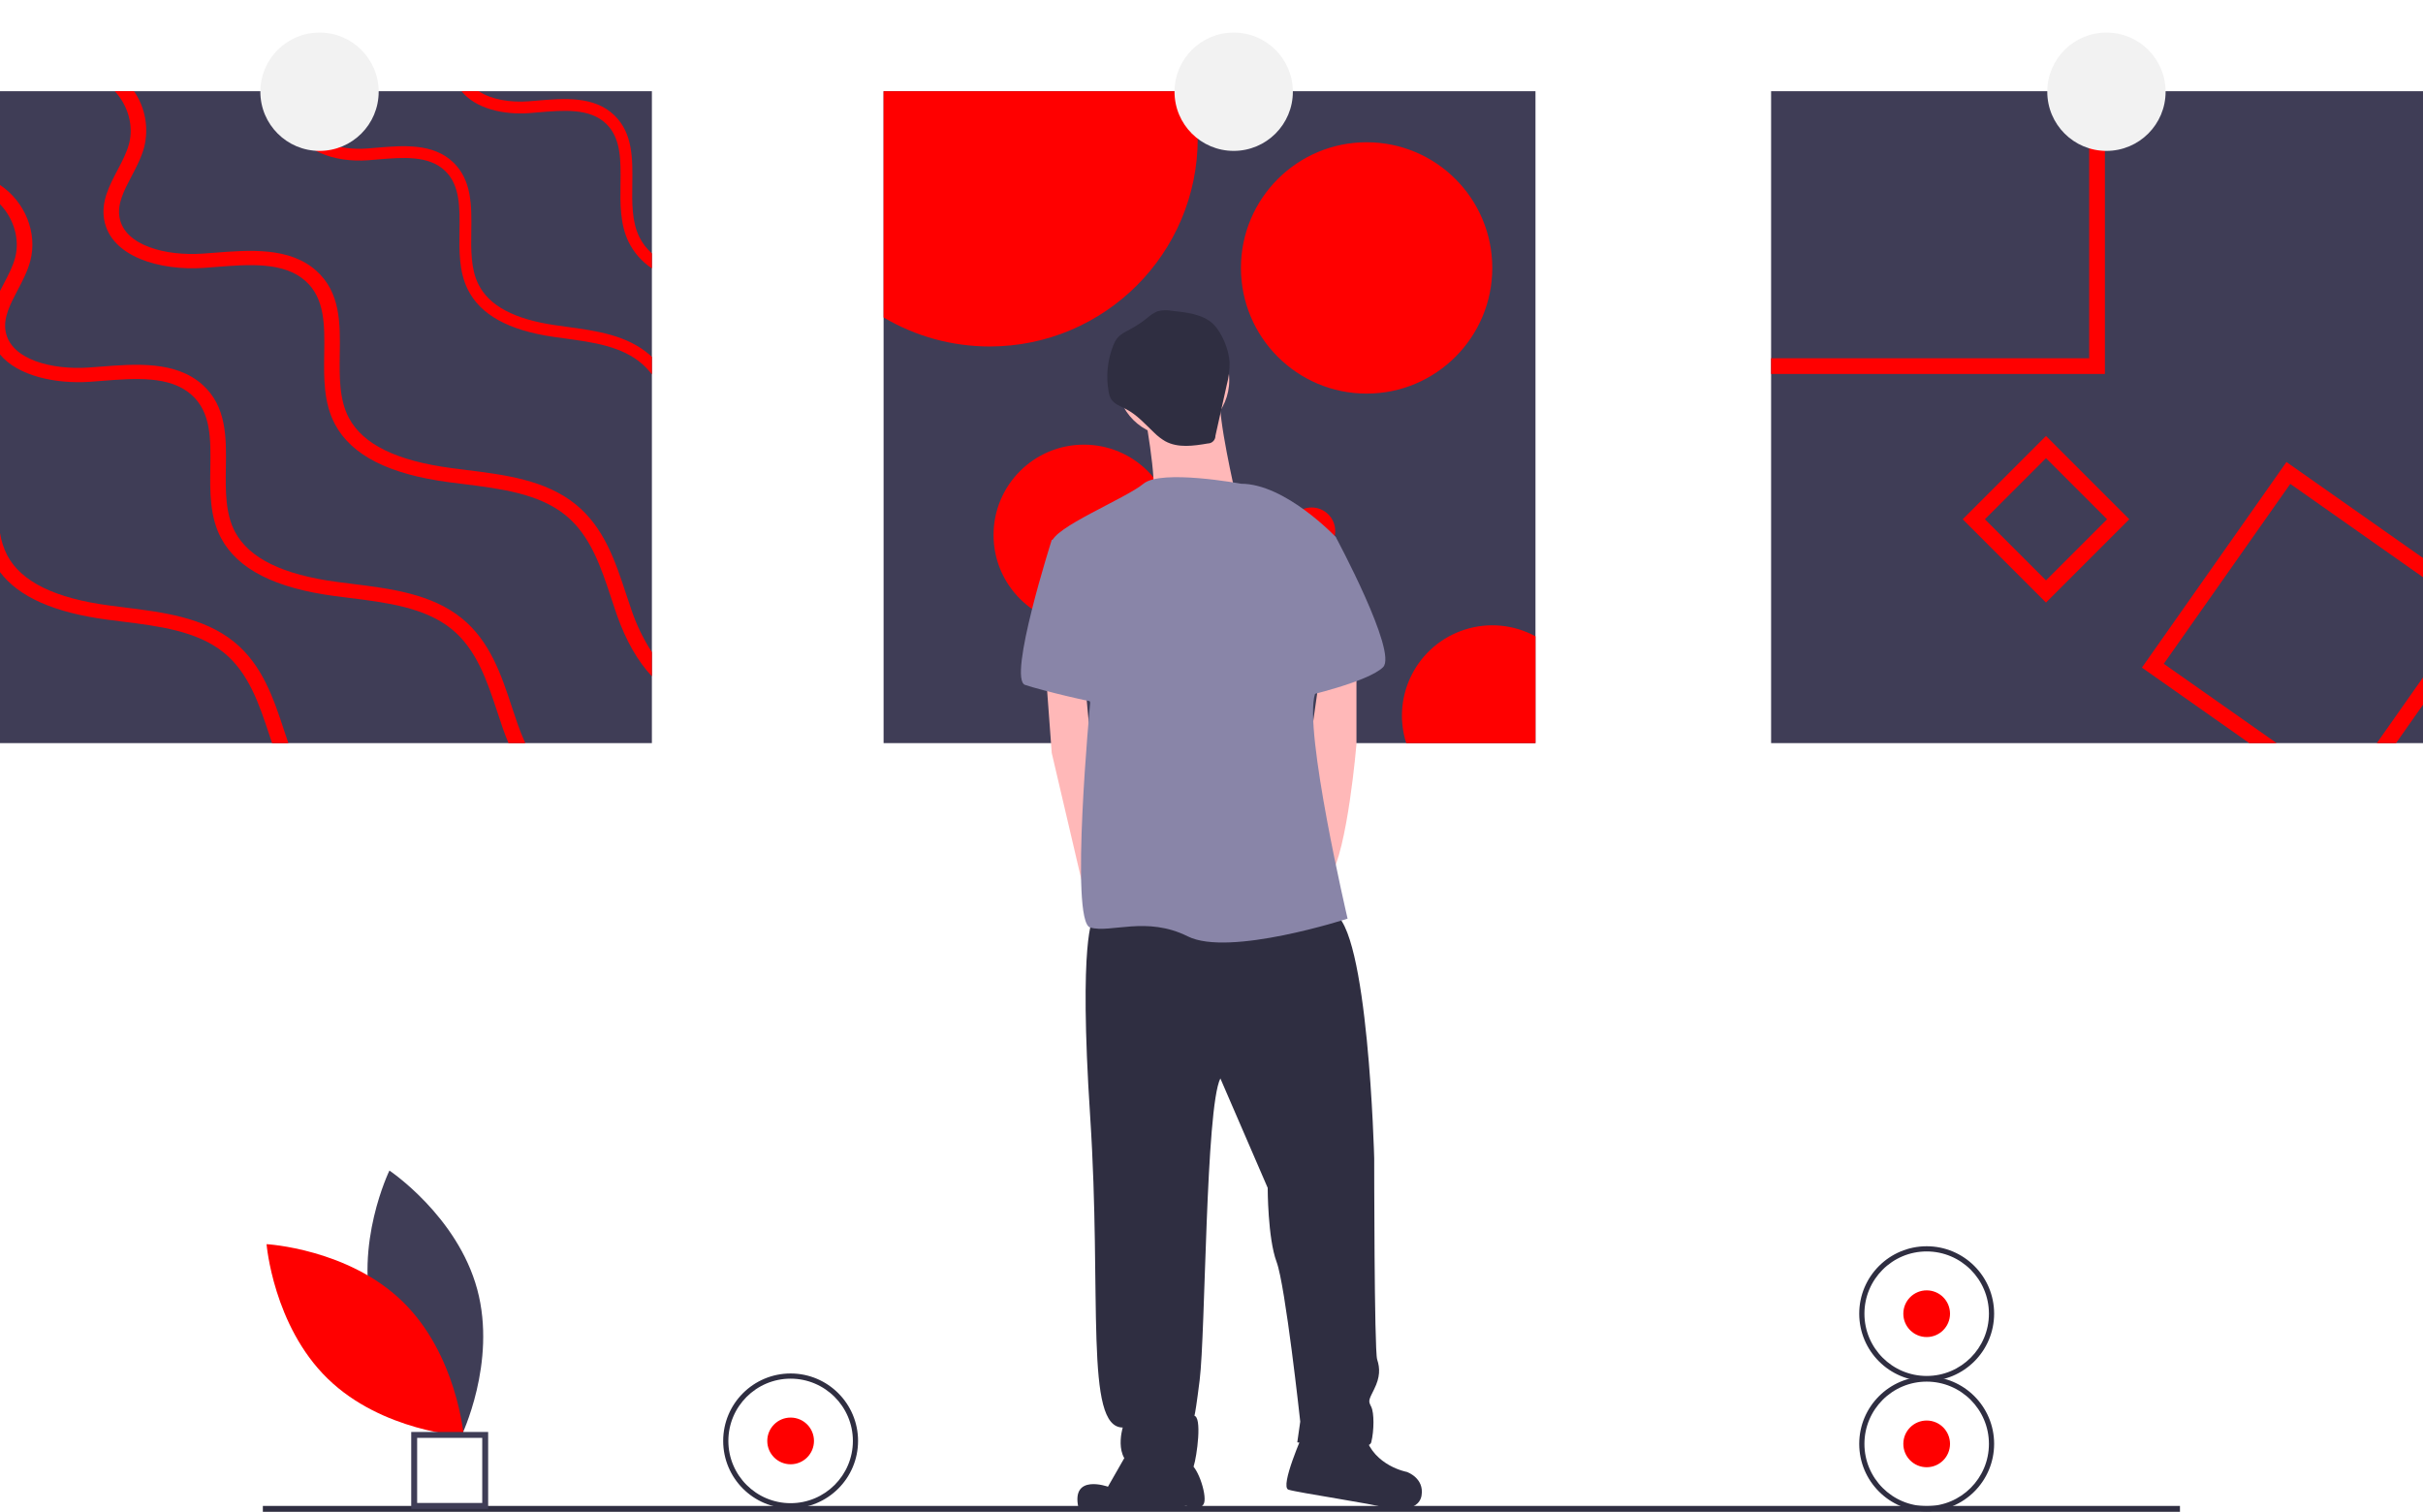 <?xml version="1.0" encoding="utf-8"?>
<!-- Generator: Adobe Illustrator 17.0.0, SVG Export Plug-In . SVG Version: 6.00 Build 0)  -->
<!DOCTYPE svg PUBLIC "-//W3C//DTD SVG 1.1//EN" "http://www.w3.org/Graphics/SVG/1.1/DTD/svg11.dtd">
<svg version="1.1" id="a8da25f4-889f-4ee6-ae6a-a6a994838cbb"
	 xmlns="http://www.w3.org/2000/svg" xmlns:xlink="http://www.w3.org/1999/xlink" x="0px" y="0px" width="234px" height="146px"
	 viewBox="921.338 595.483 234 146" enable-background="new 921.338 595.483 234 146" xml:space="preserve">
<g>
	<path fill="#3F3D56" d="M957.407,722.706c1.916,7.083,8.479,11.47,8.479,11.47s3.456-7.097,1.54-14.18
		c-1.916-7.083-8.479-11.47-8.479-11.47S955.491,715.623,957.407,722.706z"/>
	<path fill="#FF0000" d="M960.222,721.183c5.258,5.118,5.9,12.986,5.9,12.986s-7.882-0.43-13.14-5.549
		c-5.258-5.118-5.9-12.986-5.9-12.986S954.964,716.065,960.222,721.183z"/>
	<rect x="946.723" y="740.912" fill="#2F2E41" width="185.143" height="0.571"/>
	<path fill="#3F3D56" d="M968.481,741.198h-7.429v-7.428h7.429V741.198z M961.624,740.626h6.286v-6.286h-6.286V740.626z"/>
	<rect x="921.338" y="604.291" fill="#3F3D56" width="62.956" height="62.956"/>
	<path fill="#FF0000" d="M984.294,619.954v1.445c-0.959-0.636-1.734-1.514-2.245-2.545c-0.838-1.714-0.812-3.69-0.785-5.602
		c0.03-2.272,0.061-4.414-1.38-5.81c-1.585-1.532-4.122-1.316-6.576-1.107c-0.288,0.023-0.576,0.049-0.861,0.072
		c-2.461,0.186-5.203-0.436-6.535-2.116h1.661c1.217,0.819,3.08,1.107,4.79,0.978c0.277-0.019,0.561-0.045,0.846-0.068
		c2.583-0.22,5.51-0.47,7.464,1.422c1.798,1.737,1.763,4.232,1.729,6.645c-0.026,1.779-0.049,3.614,0.671,5.086
		C983.372,618.962,983.787,619.505,984.294,619.954z"/>
	<path fill="#FF0000" d="M984.294,629.948v1.692c-0.276-0.361-0.586-0.695-0.925-0.997c-1.957-1.726-4.767-2.105-7.483-2.477
		c-0.353-0.045-0.698-0.095-1.043-0.144c-4.403-0.633-7.134-2.147-8.344-4.616c-0.838-1.714-0.812-3.69-0.785-5.602
		c0.03-2.272,0.061-4.415-1.38-5.81c-1.585-1.532-4.122-1.316-6.576-1.107c-0.288,0.023-0.576,0.049-0.861,0.072
		c-3.163,0.239-6.792-0.857-7.289-3.819c-0.171-1.016,0.083-1.949,0.459-2.848h1.244c-0.417,0.903-0.728,1.775-0.58,2.659
		c0.375,2.26,3.417,3.072,6.083,2.871c0.277-0.019,0.561-0.045,0.846-0.068c2.583-0.22,5.511-0.47,7.464,1.422
		c1.798,1.737,1.763,4.232,1.729,6.644c-0.027,1.779-0.049,3.614,0.671,5.086c1.032,2.109,3.478,3.413,7.483,3.99
		c0.341,0.049,0.686,0.099,1.032,0.144c2.882,0.391,5.867,0.796,8.086,2.75C984.18,629.838,984.237,629.891,984.294,629.948z"/>
	<path fill="#FF0000" d="M984.294,658.46v2.336c-1.369-1.456-2.514-3.455-3.391-5.954c-0.186-0.531-0.364-1.073-0.542-1.616
		c-0.982-2.969-1.999-6.038-4.418-7.998c-2.586-2.094-6.292-2.556-9.876-3.004c-0.459-0.057-0.918-0.114-1.373-0.174
		c-5.81-0.77-9.409-2.602-11.006-5.598c-1.107-2.082-1.073-4.479-1.039-6.796c0.042-2.753,0.083-5.355-1.82-7.047
		c-2.09-1.858-5.439-1.597-8.674-1.343c-0.383,0.03-0.762,0.061-1.134,0.087c-4.176,0.288-8.966-1.039-9.618-4.631
		c-0.322-1.76,0.501-3.319,1.293-4.828c0.455-0.865,0.887-1.688,1.107-2.533c0.463-1.741-0.11-3.702-1.38-5.071h1.858
		c1.085,1.575,1.442,3.54,0.982,5.397c-0.262,0.99-0.747,1.915-1.217,2.81c-0.724,1.373-1.403,2.67-1.164,3.997
		c0.501,2.738,4.509,3.724,8.025,3.482c0.368-0.027,0.743-0.057,1.119-0.083c3.406-0.269,7.266-0.569,9.845,1.726
		c2.37,2.105,2.325,5.131,2.279,8.055c-0.03,2.158-0.065,4.384,0.884,6.17c1.362,2.552,4.593,4.138,9.876,4.839
		c0.448,0.061,0.903,0.117,1.358,0.174c3.808,0.474,7.741,0.963,10.665,3.334c2.742,2.222,3.823,5.48,4.862,8.632
		c0.178,0.538,0.357,1.069,0.538,1.597C982.816,655.844,983.474,657.201,984.294,658.46z"/>
	<path fill="#FF0000" d="M921.338,629.712c1.729,2.093,5.397,2.867,8.685,2.64c0.372-0.027,0.751-0.057,1.134-0.087
		c3.235-0.254,6.584-0.516,8.674,1.343c1.904,1.691,1.862,4.293,1.82,7.047c-0.034,2.317-0.068,4.714,1.039,6.796
		c1.597,2.996,5.196,4.828,11.006,5.598c0.455,0.061,0.914,0.118,1.373,0.174c3.584,0.448,7.289,0.91,9.876,3.004
		c2.42,1.961,3.436,5.029,4.418,7.999c0.178,0.542,0.357,1.085,0.542,1.616c0.171,0.489,0.353,0.956,0.542,1.407h1.623
		c-0.284-0.618-0.527-1.236-0.736-1.828c-0.182-0.527-0.36-1.058-0.539-1.597c-1.039-3.152-2.12-6.409-4.862-8.632
		c-2.924-2.37-6.857-2.86-10.665-3.334c-0.455-0.057-0.91-0.114-1.358-0.174c-5.283-0.702-8.514-2.287-9.876-4.839
		c-0.948-1.786-0.914-4.013-0.884-6.17c0.046-2.924,0.091-5.951-2.279-8.055c-2.579-2.294-6.44-1.995-9.846-1.726
		c-0.375,0.026-0.751,0.057-1.119,0.083c-3.516,0.243-7.524-0.743-8.025-3.482c-0.239-1.327,0.44-2.625,1.164-3.997
		c0.47-0.895,0.956-1.82,1.217-2.81c0.713-2.708-0.489-5.708-2.928-7.346v1.858c1.331,1.373,1.938,3.379,1.468,5.162
		c-0.22,0.846-0.652,1.669-1.107,2.533c-0.121,0.231-0.243,0.459-0.36,0.694L921.338,629.712z"/>
	<path fill="#FF0000" d="M949.187,667.247h-1.574c-0.083-0.247-0.163-0.497-0.247-0.747c-0.982-2.97-1.999-6.038-4.418-7.998
		c-2.586-2.094-6.292-2.556-9.876-3.004c-0.459-0.057-0.918-0.114-1.373-0.174c-5.128-0.679-8.537-2.188-10.361-4.593v-3.774
		c0.117,0.753,0.354,1.483,0.702,2.162c1.362,2.552,4.593,4.138,9.876,4.839c0.448,0.061,0.903,0.118,1.358,0.174
		c3.808,0.474,7.741,0.963,10.665,3.334c2.742,2.222,3.823,5.48,4.862,8.632C948.929,666.485,949.054,666.868,949.187,667.247z"/>
	<rect x="1006.67" y="604.291" fill="#3F3D56" width="62.956" height="62.956"/>
	<path fill="#FF0000" d="M1037.01,608.842c-0.001,11.102-9.001,20.101-20.103,20.101c-3.602,0-7.137-0.968-10.237-2.803v-21.849
		h29.821C1036.838,605.783,1037.012,607.31,1037.01,608.842z"/>
	<circle fill="#FF0000" cx="1053.318" cy="621.357" r="12.136"/>
	<circle fill="#FF0000" cx="1026.012" cy="647.147" r="8.723"/>
	<path fill="#FF0000" d="M1069.626,656.932v10.316h-12.481c-1.466-4.59,1.066-9.498,5.656-10.964
		C1065.069,655.559,1067.535,655.793,1069.626,656.932L1069.626,656.932z"/>
	<circle fill="#FF0000" cx="1048.009" cy="646.767" r="2.276"/>
	<rect x="1092.382" y="604.291" fill="#3F3D56" width="62.956" height="62.956"/>
	<path fill="#FF0000" d="M1123.101,604.291v25.789h-30.72v1.517h32.237v-27.306H1123.101z"/>
	<path fill="#FF0000" d="M1152.733,667.247l2.605-3.705v-2.636l-4.46,6.341H1152.733z M1142.151,640.1l-13.96,19.854l10.373,7.293
		h2.636l-10.896-7.661l12.216-17.374l12.819,9.015v-1.855L1142.151,640.1z"/>
	<path fill="#FF0000" d="M1118.929,637.586l-8.044,8.044l8.044,8.044l8.044-8.044L1118.929,637.586z M1113.028,645.63l5.901-5.901
		l5.901,5.901l-5.901,5.901L1113.028,645.63z"/>
	<circle fill="#F2F2F2" cx="952.195" cy="604.341" r="5.714"/>
	<circle fill="#F2F2F2" cx="1040.481" cy="604.341" r="5.714"/>
	<circle fill="#F2F2F2" cx="1124.766" cy="604.341" r="5.714"/>
	<circle fill="#FFB8B8" cx="1034.624" cy="632.198" r="5.429"/>
	<path fill="#FFB8B8" d="M1031.766,634.769c0,0,1.429,7.428,0.857,8.857s8-0.571,8-0.571s-1.714-7.429-1.429-9.143
		S1031.766,634.769,1031.766,634.769z"/>
	<polygon fill="#FFB8B8" points="1022.338,660.483 1022.909,668.198 1025.745,680.313 1026.624,683.626 1028.052,678.483 
		1026.624,666.769 1026.138,661.495 	"/>
	<path fill="#FFB8B8" d="M1052.338,659.341v8c0,0-0.857,10.286-2.571,12.857c-1.714,2.572-2.286-10.286-2.286-10.286l1.343-9.429
		L1052.338,659.341z"/>
	<path fill="#2F2E41" d="M1026.909,684.198c0,0-1.429,1.714-0.286,19.143c1.143,17.429-0.571,30,3.143,30c0,0-1.143,3.714,2,4
		c3.143,0.286,4.571,0.571,4.857-0.286c0.286-0.857,0.857-4.857,0-4.857c0,0,0,1.143,0.571-3.428c0.571-4.571,0.571-26.286,2-29.143
		l4.571,10.571c0,0,0,4.857,0.857,7.143s2.286,15.429,2.286,15.429l-0.286,2c0,0,6.857,1.143,7.143,0
		c0.286-1.143,0.286-2.857,0-3.429c-0.286-0.571-0.286-0.571,0.286-1.714c0.571-1.143,0.571-2,0.286-2.857
		c-0.286-0.857-0.286-19.429-0.286-19.429s-0.571-22.571-4-23.714C1046.624,682.483,1026.909,684.198,1026.909,684.198z"/>
	<path fill="#2F2E41" d="M1030.624,735.055l-2.286,4c0,0-3.571-1.286-2.857,2c6.143,0.429,10.429-0.143,10.429-0.143
		s1.428,0.571,1.714-0.286c0.286-0.857-0.714-3.857-1.571-3.857S1030.624,735.055,1030.624,735.055z"/>
	<path fill="#2F2E41" d="M1047.195,733.912c0,0-2.286,5.143-1.429,5.429c0.857,0.286,8.571,1.429,9.143,1.714
		c0.572,0.286,3.429,0.571,3.714-1.143s-1.429-2.286-1.429-2.286s-3.143-0.571-4-3.429
		C1052.338,731.341,1047.195,733.912,1047.195,733.912z"/>
	<path fill="#8985A8" d="M1041.195,642.198c0,0-7.714-1.428-9.429,0c-1.714,1.429-8.857,4.286-8.857,5.714
		s3.714,15.429,3.714,15.429s-2,21.143,0,21.714c2,0.571,5.429-1.143,9.429,0.857s15.429-1.714,15.429-1.714
		s-4.286-18.286-3.143-21.714c1.143-3.429,2-15.143,2-15.143S1045.481,642.198,1041.195,642.198z"/>
	<path fill="#8985A8" d="M1024.909,647.055l-2,0.571c0,0-4.286,13.429-2.572,14s6.572,1.714,7.143,1.714
		S1024.909,647.055,1024.909,647.055z"/>
	<path fill="#8985A8" d="M1045.766,645.626l4.571,1.714c0,0,6,11.143,4.572,12.571c-1.429,1.429-7.714,2.857-7.714,2.857
		L1045.766,645.626z"/>
	<path fill="#2F2E41" d="M1034.459,625.493c-0.451-0.082-0.915-0.061-1.358,0.06c-0.354,0.157-0.68,0.371-0.965,0.633
		c-0.517,0.412-1.069,0.778-1.65,1.093c-0.463,0.251-0.961,0.484-1.284,0.9c-0.153,0.21-0.275,0.441-0.362,0.686
		c-0.557,1.422-0.706,2.971-0.432,4.473c0.031,0.214,0.095,0.421,0.19,0.614c0.297,0.547,0.953,0.763,1.505,1.049
		c1.049,0.545,1.844,1.461,2.704,2.272c0.319,0.319,0.679,0.596,1.068,0.823c1.228,0.669,2.728,0.451,4.106,0.214
		c0.409-0.001,0.739-0.333,0.738-0.741c0-0.002,0-0.004,0-0.006l1.088-4.892c0.197-0.725,0.291-1.474,0.279-2.225
		c-0.076-1.187-0.719-2.832-1.59-3.676C1037.481,625.79,1035.786,625.633,1034.459,625.493z"/>
	<circle fill="#FF0000" cx="997.692" cy="734.635" r="2.255"/>
	<path fill="#2F2E41" d="M997.692,741.148c-3.597,0-6.513-2.916-6.513-6.514c0-3.597,2.916-6.513,6.513-6.513
		s6.513,2.916,6.513,6.513C1004.202,738.23,1001.288,741.144,997.692,741.148z M997.692,728.622c-3.321,0-6.013,2.692-6.013,6.012
		c0,3.321,2.692,6.013,6.013,6.013s6.013-2.692,6.013-6.013l0,0C1003.701,731.316,1001.011,728.626,997.692,728.622z"/>
	<circle fill="#FF0000" cx="1107.406" cy="734.92" r="2.255"/>
	<path fill="#2F2E41" d="M1107.406,741.434c-3.597,0-6.514-2.916-6.514-6.514c0-3.597,2.916-6.513,6.514-6.513
		s6.514,2.916,6.514,6.513C1113.916,738.516,1111.002,741.43,1107.406,741.434z M1107.406,728.908c-3.321,0-6.012,2.692-6.012,6.013
		s2.692,6.012,6.012,6.012s6.012-2.692,6.012-6.012l0,0C1113.415,731.601,1110.725,728.912,1107.406,728.908z"/>
	<circle fill="#FF0000" cx="1107.406" cy="722.349" r="2.255"/>
	<path fill="#2F2E41" d="M1107.406,728.862c-3.597,0-6.514-2.916-6.514-6.514c0-3.597,2.916-6.513,6.514-6.513
		s6.514,2.916,6.514,6.513C1113.916,725.945,1111.002,728.858,1107.406,728.862z M1107.406,716.336
		c-3.321,0-6.012,2.692-6.012,6.012c0,3.321,2.692,6.013,6.012,6.013s6.012-2.692,6.012-6.013l0,0
		C1113.415,719.03,1110.725,716.34,1107.406,716.336z"/>
</g>
</svg>
